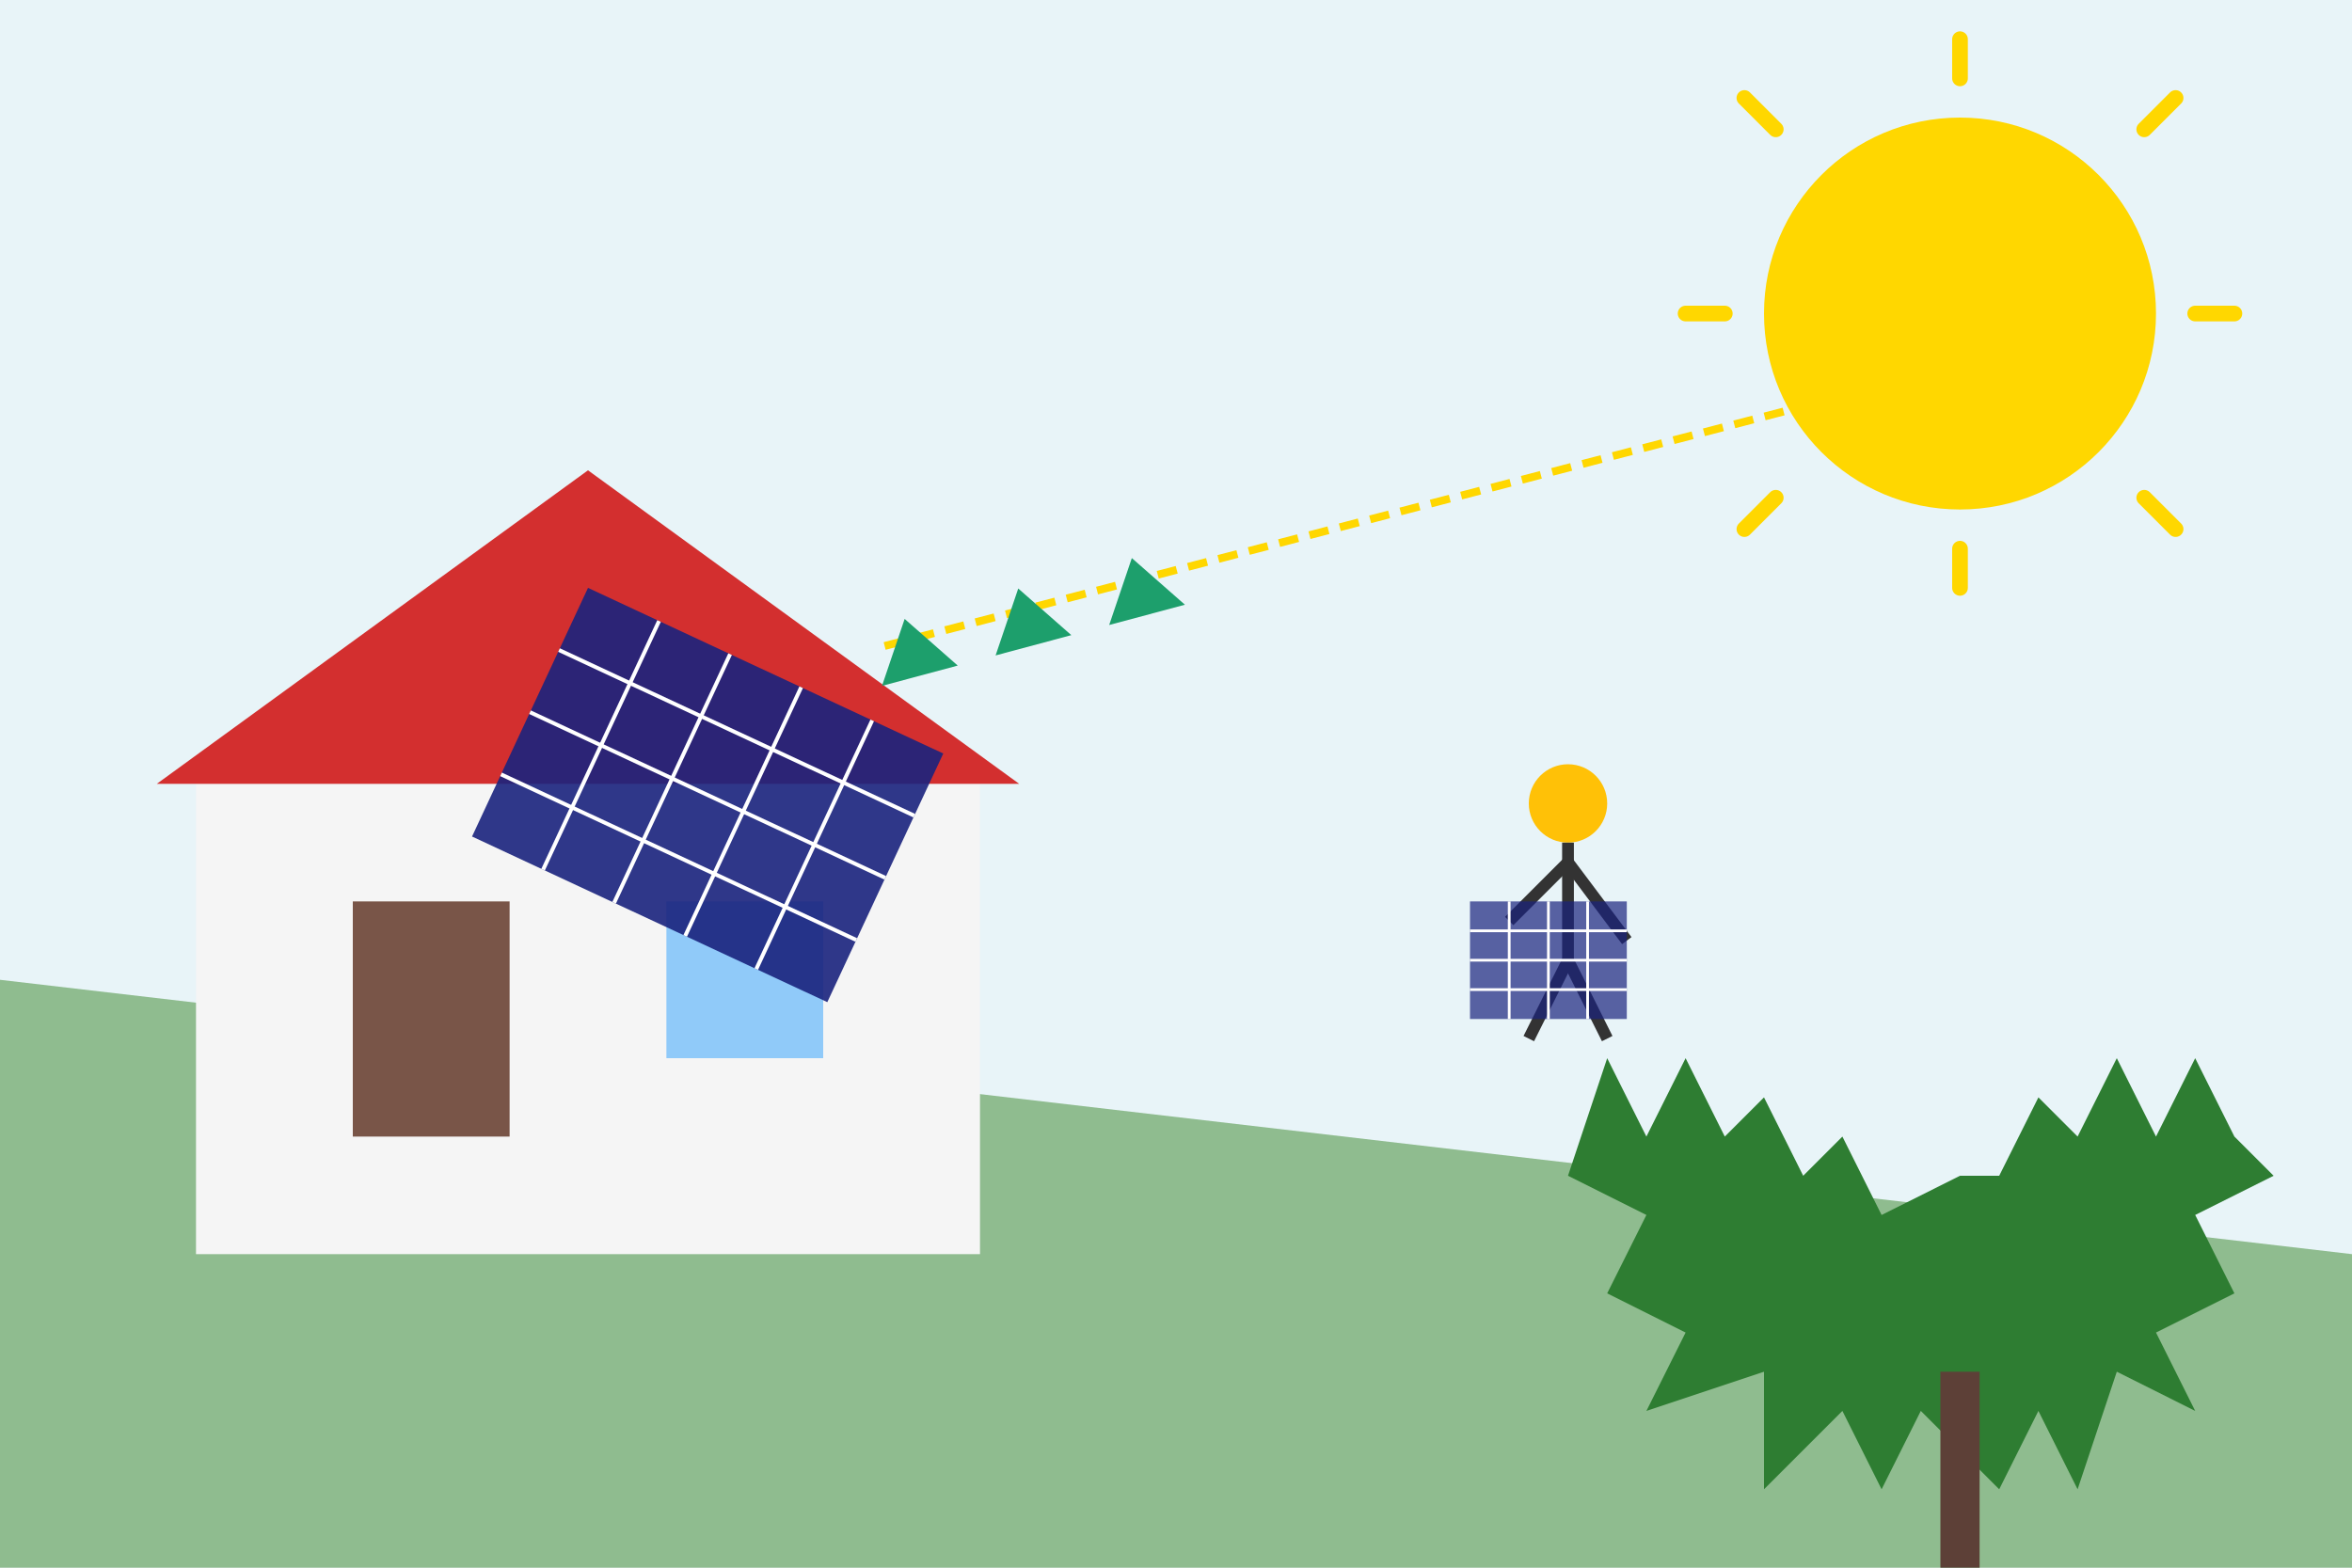 <svg width="600" height="400" viewBox="0 0 600 400" fill="none" xmlns="http://www.w3.org/2000/svg">
  <!-- Sky and Ground -->
  <rect width="600" height="400" fill="#E8F4F8"/>
  <path d="M0 250 L600 320 L600 400 L0 400 Z" fill="#8FBC8F"/>
  
  <!-- House -->
  <rect x="50" y="200" width="200" height="120" fill="#F5F5F5"/>
  <path d="M40 200 L150 120 L260 200 Z" fill="#D32F2F"/>
  <rect x="90" y="230" width="40" height="60" fill="#795548"/>
  <rect x="170" y="230" width="40" height="40" fill="#90CAF9"/>
  
  <!-- Solar Panels on Roof -->
  <g transform="translate(150, 150) rotate(25)">
    <rect x="0" y="0" width="100" height="70" fill="#1A237E" opacity="0.9"/>
    <!-- Grid lines for solar panels -->
    <line x1="0" y1="17.5" x2="100" y2="17.5" stroke="#FFFFFF" stroke-width="1"/>
    <line x1="0" y1="35" x2="100" y2="35" stroke="#FFFFFF" stroke-width="1"/>
    <line x1="0" y1="52.5" x2="100" y2="52.5" stroke="#FFFFFF" stroke-width="1"/>
    <line x1="20" y1="0" x2="20" y2="70" stroke="#FFFFFF" stroke-width="1"/>
    <line x1="40" y1="0" x2="40" y2="70" stroke="#FFFFFF" stroke-width="1"/>
    <line x1="60" y1="0" x2="60" y2="70" stroke="#FFFFFF" stroke-width="1"/>
    <line x1="80" y1="0" x2="80" y2="70" stroke="#FFFFFF" stroke-width="1"/>
  </g>
  
  <!-- Sun -->
  <circle cx="500" cy="80" r="50" fill="#FFD700"/>
  <path d="M500 10V20M500 140V150M570 80H560M440 80H430M555 25L547 33M453 127L445 135M555 135L547 127M453 33L445 25" stroke="#FFD700" stroke-width="4" stroke-linecap="round"/>
  
  <!-- Rays from sun to panels -->
  <line x1="455" y1="105" x2="225" y2="165" stroke="#FFD700" stroke-width="2" stroke-dasharray="5 3"/>
  
  <!-- Power symbols -->
  <g transform="translate(225, 175) rotate(-15)">
    <path d="M0 0 L10 -15 L20 0 L0 0" fill="#1D9F6C"/>
    <path d="M30 0 L40 -15 L50 0 L30 0" fill="#1D9F6C"/>
    <path d="M60 0 L70 -15 L80 0 L60 0" fill="#1D9F6C"/>
  </g>
  
  <!-- Person Installing Panel -->
  <g transform="translate(400, 250)">
    <!-- Body -->
    <circle cx="0" cy="-45" r="10" fill="#FFC107"/> <!-- Head -->
    <line x1="0" y1="-35" x2="0" y2="-5" stroke="#333" stroke-width="3"/> <!-- Body -->
    <line x1="0" y1="-30" x2="-15" y2="-15" stroke="#333" stroke-width="3"/> <!-- Left arm -->
    <line x1="0" y1="-30" x2="15" y2="-10" stroke="#333" stroke-width="3"/> <!-- Right arm -->
    <line x1="0" y1="-5" x2="-10" y2="15" stroke="#333" stroke-width="3"/> <!-- Left leg -->
    <line x1="0" y1="-5" x2="10" y2="15" stroke="#333" stroke-width="3"/> <!-- Right leg -->
    
    <!-- Solar panel being installed -->
    <rect x="-25" y="-20" width="40" height="30" fill="#1A237E" opacity="0.7"/>
    <line x1="-25" y1="-12.5" x2="15" y2="-12.5" stroke="#FFFFFF" stroke-width="0.7"/>
    <line x1="-25" y1="-5" x2="15" y2="-5" stroke="#FFFFFF" stroke-width="0.7"/>
    <line x1="-25" y1="2.5" x2="15" y2="2.5" stroke="#FFFFFF" stroke-width="0.7"/>
    <line x1="-15" y1="-20" x2="-15" y2="10" stroke="#FFFFFF" stroke-width="0.7"/>
    <line x1="-5" y1="-20" x2="-5" y2="10" stroke="#FFFFFF" stroke-width="0.7"/>
    <line x1="5" y1="-20" x2="5" y2="10" stroke="#FFFFFF" stroke-width="0.7"/>
  </g>
  
  <!-- Leafy tree for environment -->
  <path d="M500 350 L500 300 L480 310 L470 290 L460 300 L450 280 L440 290 L430 270 L420 290 L410 270 L400 300 L420 310 L410 330 L430 340 L420 360 L450 350 L450 380 L470 360 L480 380 L490 360 L510 380 L520 360 L530 380 L540 350 L560 360 L550 340 L570 330 L560 310 L580 300 L570 290 L560 270 L550 290 L540 270 L530 290 L520 280 L510 300 L500 300 Z" fill="#2E7D32"/>
  <rect x="495" y="350" width="10" height="50" fill="#5D4037"/>
</svg>